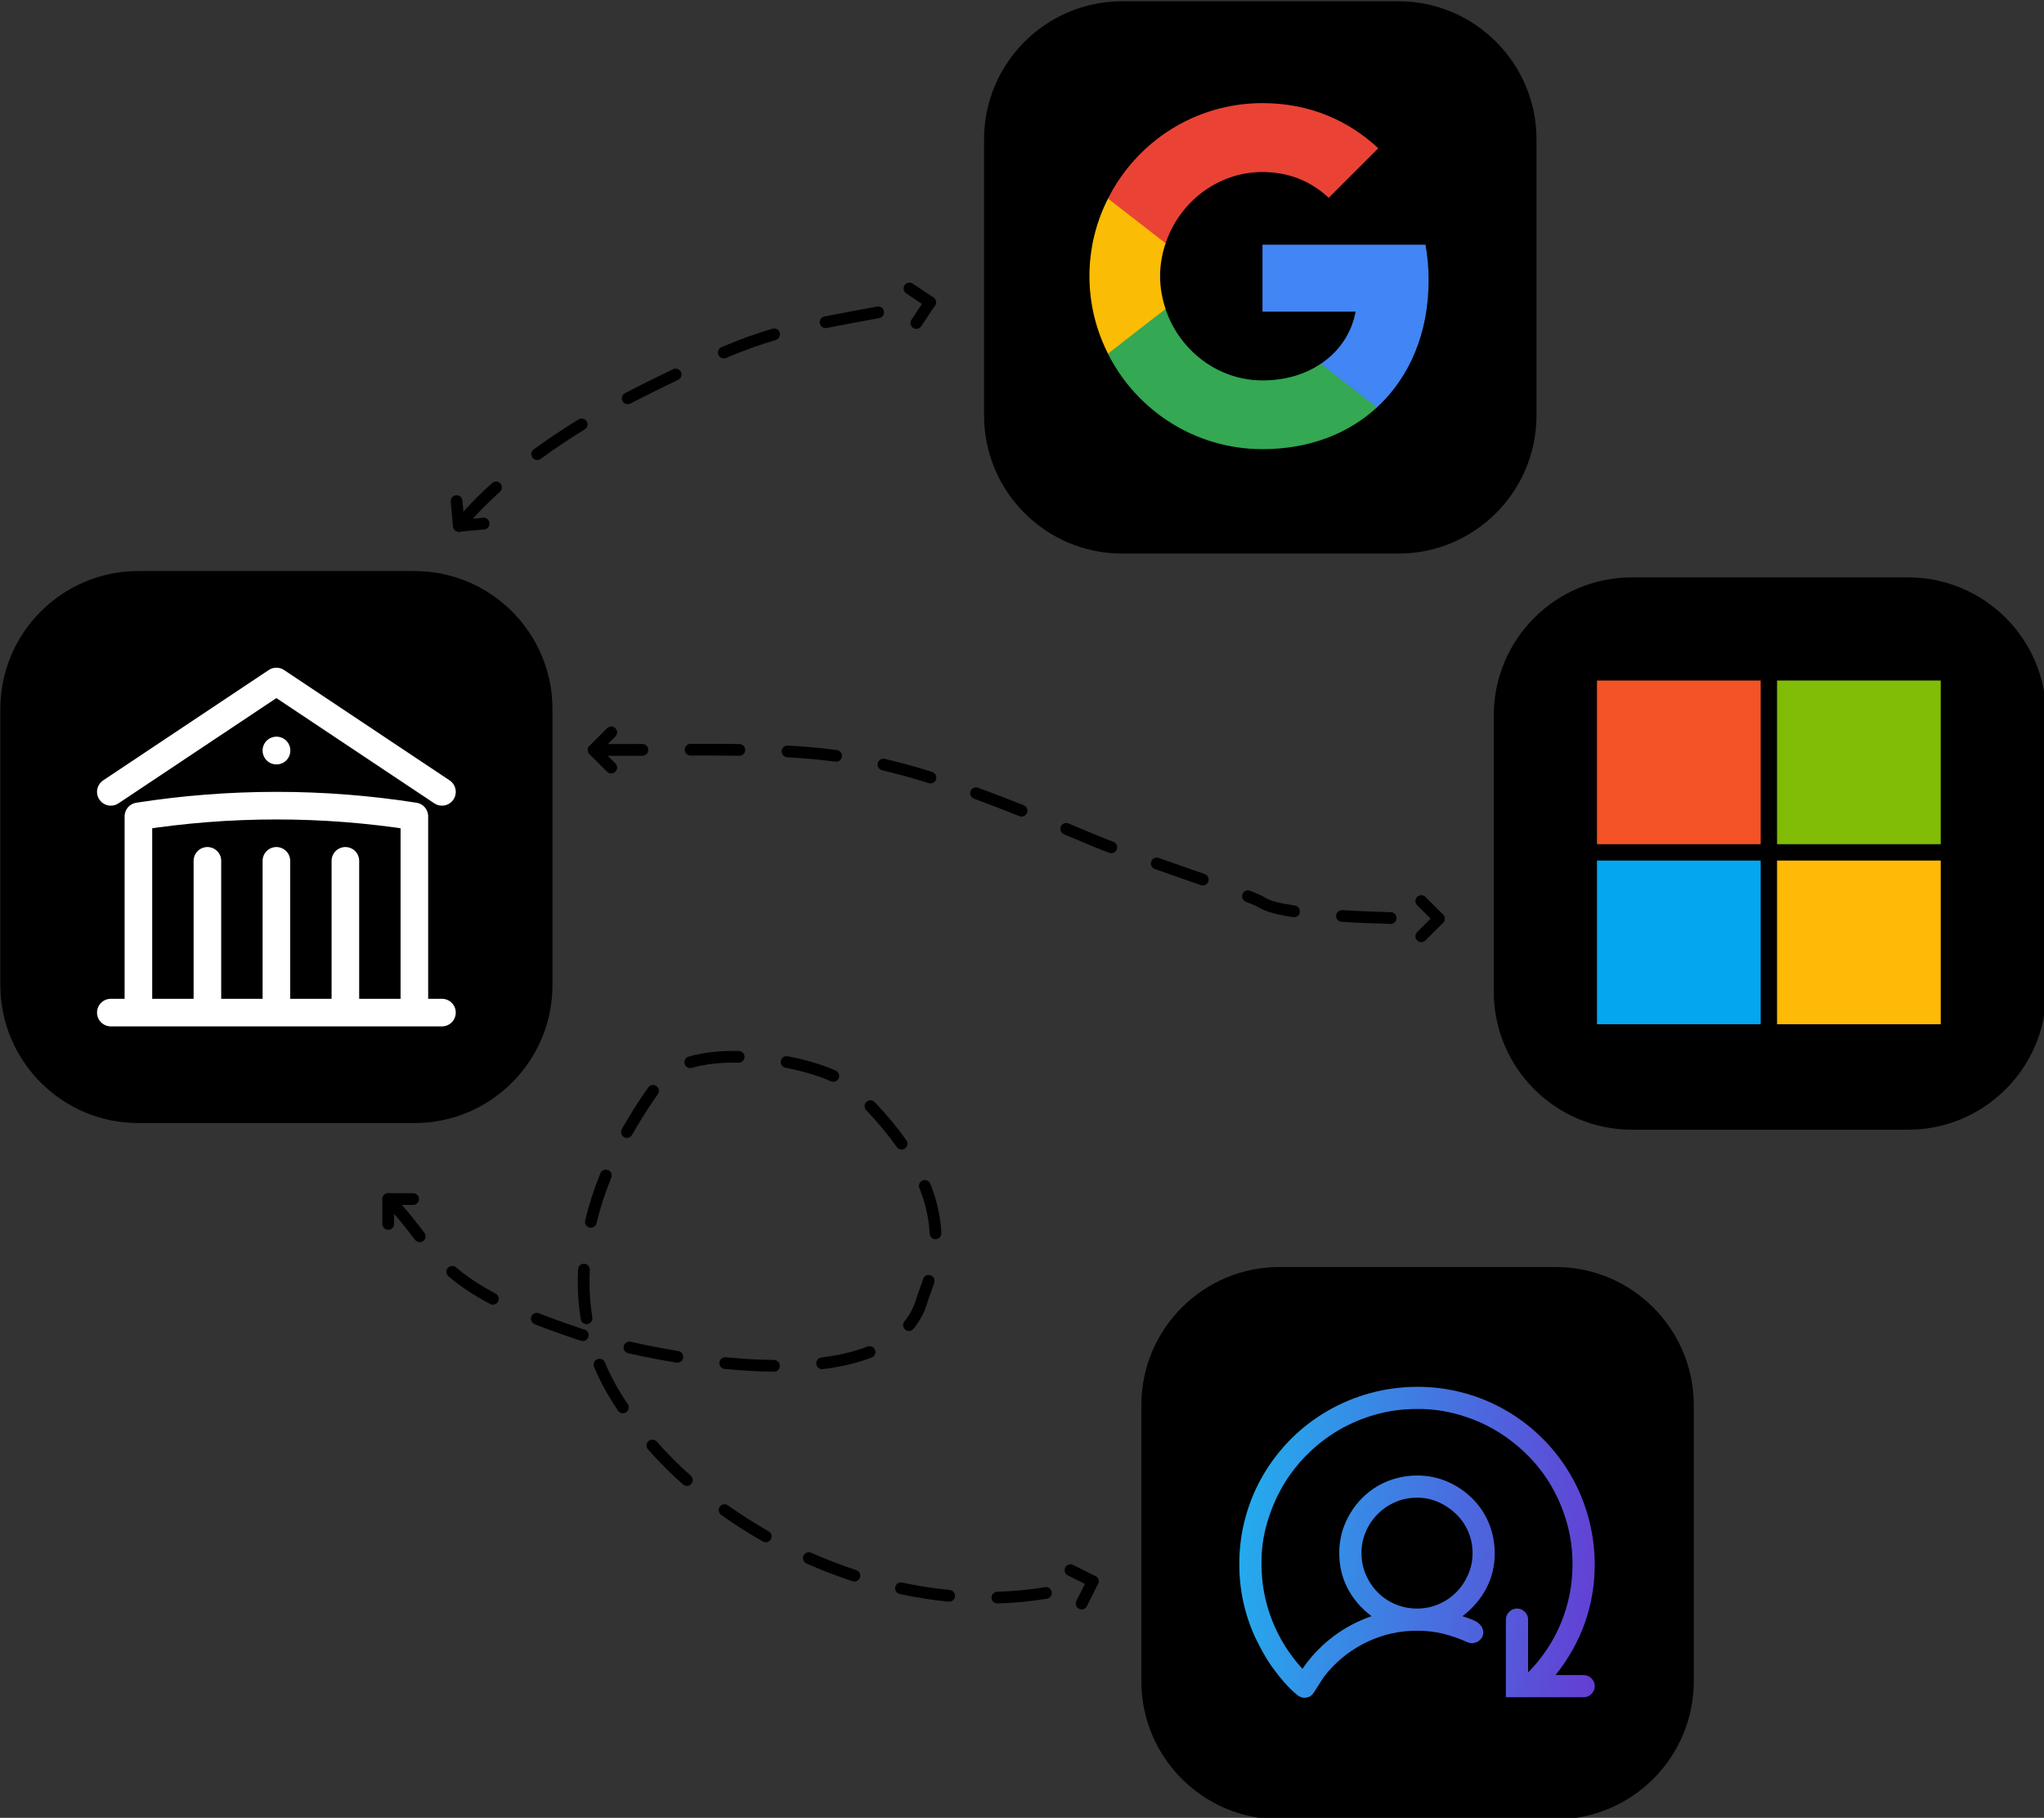 <?xml version="1.0" encoding="UTF-8" standalone="no"?>
<!DOCTYPE svg PUBLIC "-//W3C//DTD SVG 1.1//EN" "http://www.w3.org/Graphics/SVG/1.1/DTD/svg11.dtd">
<svg width="100%" height="100%" viewBox="0 0 697 620" version="1.1" xmlns="http://www.w3.org/2000/svg" xmlns:xlink="http://www.w3.org/1999/xlink" xml:space="preserve" xmlns:serif="http://www.serif.com/" style="fill-rule:evenodd;clip-rule:evenodd;stroke-linecap:round;stroke-linejoin:round;">
    <rect x="0" y="0" width="697" height="620" fill="#333333" stroke="none"/>
    <g transform="matrix(1,0,0,1,-1056.62,-239.137)">
        <g transform="matrix(0.631,0,0,0.631,893.45,105.779)">
            <path d="M557.151,594.588L557.151,743.779C557.151,784.949 523.726,818.374 482.556,818.374L333.365,818.374C292.195,818.374 258.77,784.949 258.77,743.779L258.77,594.588C258.77,553.418 292.195,519.993 333.365,519.993L482.556,519.993C523.726,519.993 557.151,553.418 557.151,594.588Z"/>
            <g transform="matrix(9.942,0,0,9.942,288.651,549.875)">
                <path d="M12,21L12,12.75M15.75,21L15.75,12.75M8.25,21L8.25,12.75M3,9L12,3L21,9M19.5,21L19.5,10.332C17.019,9.944 14.511,9.749 12,9.75C9.449,9.75 6.944,9.95 4.5,10.332L4.5,21M3,21L21,21M12,6.75L12.008,6.75L12.008,6.758L12,6.758L12,6.75Z" style="fill:none;fill-rule:nonzero;stroke:white;stroke-width:1.5px;"/>
            </g>
        </g>
        <g transform="matrix(0.958,0,0,0.958,653.178,337.537)">
            <g transform="matrix(0.659,0,0,0.659,782.3,-239.833)">
                <path d="M557.151,594.588L557.151,743.779C557.151,784.949 523.726,818.374 482.556,818.374L333.365,818.374C292.195,818.374 258.77,784.949 258.77,743.779L258.77,594.588C258.77,553.418 292.195,519.993 333.365,519.993L482.556,519.993C523.726,519.993 557.151,553.418 557.151,594.588Z"/>
            </g>
            <g transform="matrix(0.856,0,0,0.856,382.372,-139.443)">
                <g transform="matrix(6.807,0,0,6.807,702.542,319.137)">
                    <rect x="1" y="1" width="10" height="10" style="fill:rgb(243,83,37);fill-rule:nonzero;"/>
                </g>
                <g transform="matrix(6.807,0,0,6.807,702.542,319.137)">
                    <rect x="12" y="1" width="10" height="10" style="fill:rgb(129,188,6);fill-rule:nonzero;"/>
                </g>
                <g transform="matrix(6.807,0,0,6.807,702.542,319.137)">
                    <rect x="1" y="12" width="10" height="10" style="fill:rgb(5,166,240);fill-rule:nonzero;"/>
                </g>
                <g transform="matrix(6.807,0,0,6.807,702.542,319.137)">
                    <rect x="12" y="12" width="10" height="10" style="fill:rgb(255,186,8);fill-rule:nonzero;"/>
                </g>
            </g>
        </g>
        <g transform="matrix(0.958,0,0,0.958,459.689,-165.722)">
            <g transform="matrix(0.659,0,0,0.659,802.848,80.381)">
                <path d="M557.151,594.588L557.151,743.779C557.151,784.949 523.726,818.374 482.556,818.374L333.365,818.374C292.195,818.374 258.77,784.949 258.77,743.779L258.77,594.588C258.77,553.418 292.195,519.993 333.365,519.993L482.556,519.993C523.726,519.993 557.151,553.418 557.151,594.588Z"/>
            </g>
            <g transform="matrix(0.871,0,0,0.871,178.913,7.039)">
                <g transform="matrix(6.429,0,0,6.429,948.765,512.838)">
                    <path d="M22.56,12.25C22.56,11.47 22.49,10.72 22.36,10L12,10L12,14.26L17.92,14.26C17.66,15.63 16.88,16.79 15.71,17.57L15.71,20.34L19.28,20.34C21.36,18.42 22.56,15.6 22.56,12.25Z" style="fill:rgb(66,133,244);fill-rule:nonzero;"/>
                </g>
                <g transform="matrix(6.429,0,0,6.429,948.765,512.838)">
                    <path d="M12,23C14.97,23 17.46,22.02 19.28,20.34L15.71,17.57C14.73,18.23 13.48,18.63 12,18.63C9.14,18.63 6.71,16.7 5.84,14.1L2.18,14.1L2.18,16.94C3.99,20.53 7.7,23 12,23Z" style="fill:rgb(52,168,83);fill-rule:nonzero;"/>
                </g>
                <g transform="matrix(6.429,0,0,6.429,948.765,512.838)">
                    <path d="M5.84,14.09C5.62,13.43 5.49,12.73 5.49,12C5.49,11.27 5.62,10.57 5.84,9.91L5.84,7.07L2.18,7.07C1.43,8.55 1,10.22 1,12C1,13.78 1.43,15.45 2.18,16.93L5.03,14.71L5.84,14.09Z" style="fill:rgb(251,188,5);fill-rule:nonzero;"/>
                </g>
                <g transform="matrix(6.429,0,0,6.429,948.765,512.838)">
                    <path d="M12,5.38C13.62,5.38 15.06,5.94 16.21,7.02L19.36,3.87C17.45,2.09 14.97,1 12,1C7.7,1 3.99,3.47 2.18,7.07L5.84,9.91C6.71,7.31 9.14,5.38 12,5.38Z" style="fill:rgb(234,67,53);fill-rule:nonzero;"/>
                </g>
            </g>
        </g>
        <g transform="matrix(0.958,0,0,0.958,207.337,108.499)">
            <g transform="matrix(0.659,0,0,0.659,1122.25,244.769)">
                <path d="M557.151,594.588L557.151,743.779C557.151,784.949 523.726,818.374 482.556,818.374L333.365,818.374C292.195,818.374 258.77,784.949 258.77,743.779L258.77,594.588C258.77,553.418 292.195,519.993 333.365,519.993L482.556,519.993C523.726,519.993 557.151,553.418 557.151,594.588Z"/>
            </g>
            <g transform="matrix(2.343,0,0,2.343,1327.64,629.21)">
                <path d="M54,45.861C54,46.318 53.833,46.713 53.499,47.046C53.165,47.379 52.77,47.546 52.313,47.546L40.5,47.546L40.5,35.753C40.5,35.297 40.667,34.902 41.001,34.569C41.335,34.235 41.731,34.069 42.188,34.069C42.645,34.069 43.04,34.235 43.374,34.569C43.708,34.902 43.875,35.297 43.875,35.753L43.875,43.782C46.055,41.571 47.725,39.052 48.885,36.227C50.045,33.402 50.625,30.436 50.625,27.33C50.625,25.171 50.344,23.092 49.781,21.091C49.219,19.091 48.428,17.213 47.408,15.458C46.389,13.703 45.149,12.106 43.69,10.667C42.231,9.228 40.641,8 38.918,6.982C37.195,5.964 35.315,5.166 33.275,4.587C31.236,4.008 29.145,3.727 27,3.744C24.82,3.744 22.729,4.025 20.725,4.587C18.721,5.148 16.849,5.938 15.108,6.956C13.368,7.974 11.769,9.211 10.31,10.667C8.851,12.124 7.62,13.712 6.618,15.432C5.616,17.152 4.816,19.029 4.219,21.065C3.621,23.101 3.34,25.189 3.375,27.33C3.375,30.278 3.911,33.121 4.983,35.859C6.056,38.596 7.594,41.053 9.598,43.229C10.863,41.369 12.393,39.754 14.185,38.386C15.979,37.017 17.947,35.964 20.092,35.227C18.545,34.069 17.341,32.673 16.48,31.041C15.618,29.409 15.188,27.611 15.188,25.645C15.188,24.013 15.495,22.486 16.11,21.065C16.726,19.644 17.569,18.389 18.642,17.301C19.714,16.213 20.962,15.37 22.386,14.774C23.81,14.177 25.348,13.87 27,13.852C28.635,13.852 30.164,14.16 31.588,14.774C33.012,15.388 34.269,16.23 35.358,17.301C36.448,18.371 37.292,19.617 37.89,21.039C38.487,22.46 38.795,23.996 38.813,25.645C38.813,27.593 38.382,29.383 37.521,31.015C36.659,32.647 35.455,34.051 33.908,35.227C34.207,35.332 34.541,35.446 34.91,35.569C35.279,35.692 35.622,35.841 35.939,36.017C36.255,36.192 36.519,36.42 36.73,36.701C36.94,36.982 37.055,37.306 37.072,37.675C37.072,38.131 36.905,38.517 36.571,38.833C36.237,39.149 35.842,39.316 35.385,39.333C35.121,39.333 34.875,39.281 34.647,39.175C33.381,38.614 32.142,38.184 30.929,37.885C29.716,37.587 28.406,37.438 27,37.438C24.381,37.438 21.902,37.982 19.565,39.07C17.227,40.158 15.205,41.685 13.5,43.65C13.078,44.142 12.709,44.642 12.393,45.151C12.076,45.66 11.742,46.186 11.391,46.73C11.197,47.028 10.995,47.248 10.784,47.388C10.573,47.529 10.283,47.607 9.914,47.625C9.51,47.625 9.132,47.476 8.78,47.178C8.112,46.634 7.471,46.011 6.855,45.309C6.24,44.607 5.66,43.878 5.115,43.124C4.57,42.369 4.069,41.58 3.612,40.755C3.155,39.93 2.742,39.131 2.373,38.359C0.791,34.867 0,31.191 0,27.33C0,24.856 0.316,22.469 0.949,20.17C1.582,17.871 2.487,15.721 3.665,13.721C4.843,11.72 6.249,9.904 7.884,8.272C9.519,6.64 11.347,5.236 13.368,4.06C15.39,2.884 17.543,1.981 19.828,1.349C22.113,0.717 24.504,0.393 27,0.375C29.479,0.375 31.869,0.691 34.172,1.323C36.475,1.954 38.628,2.858 40.632,4.034C42.636,5.21 44.455,6.614 46.09,8.246C47.725,9.878 49.131,11.703 50.309,13.721C51.486,15.739 52.392,17.889 53.024,20.17C53.657,22.451 53.982,24.838 54,27.33C54,30.454 53.499,33.428 52.497,36.253C51.495,39.079 50.01,41.72 48.041,44.177L52.313,44.177C52.77,44.177 53.165,44.343 53.499,44.677C53.833,45.01 54,45.405 54,45.861ZM18.563,25.645C18.563,26.803 18.782,27.891 19.222,28.909C19.661,29.927 20.259,30.822 21.015,31.594C21.77,32.366 22.667,32.972 23.704,33.411C24.741,33.849 25.84,34.069 27,34.069C28.16,34.069 29.25,33.849 30.27,33.411C31.289,32.972 32.177,32.375 32.933,31.621C33.689,30.866 34.295,29.971 34.752,28.936C35.209,27.9 35.438,26.803 35.438,25.645C35.438,24.487 35.218,23.399 34.778,22.381C34.339,21.363 33.732,20.477 32.959,19.723C32.185,18.968 31.289,18.363 30.27,17.906C29.25,17.45 28.16,17.222 27,17.222C25.84,17.222 24.75,17.441 23.731,17.88C22.711,18.319 21.815,18.924 21.041,19.696C20.268,20.468 19.661,21.363 19.222,22.381C18.782,23.399 18.563,24.487 18.563,25.645Z" style="fill:url(#_Linear1);fill-rule:nonzero;"/>
            </g>
        </g>
        <g transform="matrix(6.156,0,0,6.156,1364.38,615.953)">
            <rect x="1" y="1" width="22" height="22" style="fill:none;fill-rule:nonzero;"/>
        </g>
        <g transform="matrix(0.958,0,0,0.958,471.799,118.32)">
            <g transform="matrix(1.044,-0,-0,1.044,610.762,126.175)">
                <path d="M155.385,170.816L156.153,179.267L164.604,178.498" style="fill:none;stroke:black;stroke-width:4px;stroke-linejoin:miter;stroke-miterlimit:10;"/>
                <path d="M309.779,98.316L316.839,103.023L312.132,110.083" style="fill:none;stroke:black;stroke-width:4px;stroke-linejoin:miter;stroke-miterlimit:10;"/>
                <path d="M154.692,177.901C154.714,177.871 154.737,177.842 154.762,177.812C156.527,175.696 160.524,170.956 167.502,164.67C168.322,163.931 169.588,163.997 170.326,164.817C171.065,165.638 170.999,166.903 170.179,167.642C163.418,173.733 159.544,178.323 157.834,180.374C157.81,180.403 157.785,180.431 157.759,180.458C157.737,180.488 157.714,180.518 157.69,180.547C156.983,181.395 155.721,181.51 154.873,180.803C154.025,180.096 153.91,178.834 154.617,177.986C154.641,177.957 154.666,177.929 154.692,177.901ZM181.767,153.138C181.796,153.114 181.826,153.09 181.857,153.068C186.275,149.841 191.297,146.445 196.982,142.959C197.923,142.382 199.155,142.678 199.732,143.619C200.309,144.56 200.014,145.792 199.073,146.369C193.489,149.793 188.556,153.129 184.216,156.298C184.186,156.32 184.155,156.341 184.124,156.361C184.096,156.385 184.066,156.408 184.036,156.43C183.145,157.082 181.893,156.888 181.241,155.997C180.589,155.107 180.783,153.854 181.673,153.202C181.704,153.18 181.735,153.158 181.767,153.138ZM212.894,133.959C212.926,133.94 212.96,133.921 212.993,133.904C214.484,133.125 216.008,132.347 217.566,131.567C221.797,129.452 225.65,127.554 229.199,125.845C230.194,125.366 231.39,125.785 231.869,126.779C232.348,127.773 231.93,128.97 230.935,129.449C227.402,131.15 223.566,133.039 219.355,135.145C217.818,135.914 216.314,136.682 214.844,137.449C214.811,137.467 214.778,137.483 214.744,137.498C214.712,137.517 214.679,137.536 214.646,137.553C213.668,138.065 212.458,137.686 211.947,136.708C211.435,135.73 211.814,134.52 212.792,134.009C212.826,133.991 212.86,133.974 212.894,133.959ZM245.803,118.278C245.837,118.261 245.871,118.245 245.907,118.231C252.293,115.546 257.699,113.615 263.077,112.042C264.136,111.732 265.248,112.34 265.558,113.4C265.868,114.459 265.26,115.571 264.2,115.881C258.956,117.415 253.685,119.3 247.457,121.918C247.422,121.933 247.387,121.946 247.352,121.958C247.319,121.975 247.285,121.99 247.251,122.005C246.233,122.433 245.06,121.956 244.631,120.939C244.202,119.921 244.68,118.747 245.697,118.319C245.732,118.304 245.767,118.29 245.803,118.278ZM280.91,107.841C280.947,107.832 280.983,107.824 281.021,107.816C286.133,106.809 291.879,105.765 298.763,104.476C299.848,104.273 300.894,104.989 301.097,106.074C301.3,107.159 300.584,108.205 299.499,108.408C292.63,109.694 286.896,110.736 281.794,111.741C281.757,111.748 281.72,111.754 281.683,111.76C281.647,111.769 281.61,111.777 281.574,111.784C280.491,111.998 279.438,111.293 279.224,110.21C279.01,109.127 279.716,108.074 280.798,107.86C280.836,107.853 280.873,107.846 280.91,107.841ZM317.231,104.984C316.149,105.2 315.094,104.497 314.878,103.415C314.661,102.333 315.364,101.278 316.447,101.062C317.529,100.845 318.584,101.548 318.8,102.631C319.017,103.713 318.314,104.768 317.231,104.984Z"/>
            </g>
        </g>
        <g transform="matrix(0.958,0,0,0.958,455.908,124.895)">
            <g transform="matrix(1.044,-0,-0,1.044,627.358,119.308)">
                <path d="M140.55,408.834L132.064,408.834L132.064,417.32" style="fill:none;stroke:black;stroke-width:4px;stroke-linejoin:miter;stroke-miterlimit:10;"/>
                <path d="M364.684,535.392L372.273,539.187L368.478,546.776" style="fill:none;stroke:black;stroke-width:4px;stroke-linejoin:miter;stroke-miterlimit:10;"/>
                <path d="M133.551,407.497C133.577,407.52 133.602,407.544 133.627,407.569C138.138,412.103 141.276,416.291 144.392,420.321C145.067,421.194 144.907,422.451 144.034,423.126C143.16,423.802 141.903,423.641 141.228,422.768C138.205,418.859 135.168,414.789 130.792,410.391C130.768,410.367 130.745,410.343 130.723,410.318C130.698,410.295 130.674,410.272 130.65,410.249C129.87,409.468 129.87,408.201 130.65,407.42C131.431,406.64 132.698,406.64 133.479,407.42C133.504,407.445 133.528,407.471 133.551,407.497ZM155.266,432.2C155.292,432.22 155.318,432.24 155.343,432.262C158.767,435.157 163.013,438.065 168.689,441.071C169.664,441.588 170.036,442.8 169.52,443.775C169.003,444.75 167.791,445.123 166.816,444.606C160.836,441.438 156.367,438.367 152.76,435.316C152.733,435.293 152.706,435.269 152.681,435.245C152.653,435.224 152.625,435.202 152.598,435.178C151.758,434.463 151.656,433.199 152.372,432.359C153.088,431.519 154.351,431.418 155.192,432.133C155.217,432.155 155.242,432.177 155.266,432.2ZM183.555,447.819C183.587,447.83 183.619,447.841 183.651,447.854C187.753,449.476 192.331,451.137 197.463,452.847C197.951,453.01 198.465,453.177 199.005,453.347C200.058,453.68 200.643,454.804 200.31,455.857C199.978,456.909 198.854,457.494 197.801,457.162C197.24,456.984 196.705,456.811 196.198,456.642C190.99,454.906 186.344,453.22 182.18,451.574C182.148,451.561 182.116,451.547 182.085,451.533C182.052,451.522 182.019,451.51 181.987,451.497C180.961,451.09 180.458,449.927 180.865,448.901C181.272,447.875 182.435,447.372 183.461,447.779C183.493,447.791 183.524,447.805 183.555,447.819ZM214.844,457.533C214.877,457.539 214.91,457.545 214.944,457.553C219.84,458.655 225.262,459.73 230.975,460.664C232.064,460.842 232.804,461.872 232.626,462.961C232.448,464.05 231.419,464.79 230.329,464.612C224.533,463.664 219.032,462.574 214.065,461.455C214.031,461.448 213.998,461.439 213.965,461.43C213.931,461.424 213.897,461.417 213.863,461.41C212.786,461.166 212.11,460.095 212.353,459.018C212.596,457.941 213.668,457.265 214.745,457.508C214.778,457.516 214.811,457.524 214.844,457.533ZM247.255,462.799C247.289,462.801 247.323,462.803 247.357,462.807C252.77,463.326 258.243,463.651 263.606,463.699C264.71,463.709 265.598,464.613 265.588,465.717C265.578,466.821 264.674,467.709 263.57,467.699C258.093,467.65 252.504,467.319 246.975,466.788C246.94,466.785 246.906,466.781 246.872,466.776C246.838,466.774 246.803,466.772 246.768,466.768C245.67,466.662 244.864,465.684 244.971,464.585C245.077,463.486 246.056,462.681 247.154,462.787C247.188,462.79 247.222,462.795 247.255,462.799ZM279.858,462.852C279.891,462.846 279.925,462.841 279.958,462.837C285.59,462.123 290.84,460.938 295.444,459.142C296.472,458.741 297.633,459.251 298.034,460.279C298.435,461.308 297.926,462.468 296.897,462.869C292.01,464.775 286.439,466.048 280.461,466.805C280.426,466.809 280.391,466.813 280.356,466.816C280.322,466.822 280.287,466.827 280.252,466.831C279.157,466.968 278.157,466.189 278.021,465.094C277.884,463.998 278.663,462.998 279.758,462.862C279.792,462.858 279.825,462.854 279.858,462.852ZM308.12,450.492C308.138,450.466 308.157,450.441 308.177,450.417C309.957,448.202 311.305,445.649 312.142,442.718C312.576,441.199 313.513,438.98 314.436,436.105C314.774,435.054 315.901,434.475 316.952,434.813C318.003,435.15 318.582,436.277 318.245,437.328C317.339,440.15 316.414,442.326 315.989,443.816C314.998,447.284 313.4,450.303 311.295,452.923C311.271,452.952 311.247,452.98 311.222,453.008C311.201,453.037 311.178,453.067 311.154,453.096C310.456,453.95 309.194,454.076 308.34,453.377C307.486,452.679 307.359,451.418 308.058,450.563C308.078,450.539 308.099,450.515 308.12,450.492ZM320.638,420.323C320.642,420.359 320.644,420.395 320.646,420.431C320.694,421.533 319.838,422.468 318.735,422.516C317.632,422.564 316.698,421.708 316.65,420.605C316.648,420.572 316.648,420.539 316.648,420.507C316.645,420.474 316.642,420.442 316.641,420.409C316.422,415.87 315.434,410.748 313.167,405.084C312.756,404.06 313.255,402.895 314.28,402.484C315.305,402.074 316.47,402.573 316.88,403.598C319.339,409.739 320.399,415.295 320.636,420.216C320.638,420.252 320.639,420.288 320.638,420.323ZM308.676,388.733C308.697,388.761 308.718,388.789 308.738,388.818C309.371,389.722 309.15,390.971 308.246,391.603C307.341,392.236 306.093,392.015 305.461,391.111C305.441,391.083 305.423,391.055 305.405,391.027C305.385,391.001 305.365,390.974 305.345,390.946C302.564,386.991 299.165,382.85 295.036,378.533C294.273,377.735 294.302,376.468 295.099,375.705C295.897,374.942 297.164,374.971 297.927,375.768C302.21,380.247 305.733,384.543 308.617,388.646C308.638,388.675 308.657,388.704 308.676,388.733ZM284.539,364.994C284.572,365.007 284.605,365.021 284.638,365.035C285.644,365.491 286.091,366.677 285.636,367.682C285.18,368.688 283.994,369.135 282.989,368.68C282.959,368.666 282.929,368.652 282.901,368.637C282.87,368.625 282.84,368.613 282.81,368.599C278.767,366.794 273.386,365.194 267.509,364.057C266.425,363.847 265.716,362.797 265.925,361.714C266.135,360.63 267.185,359.92 268.269,360.13C274.482,361.331 280.167,363.038 284.441,364.947C284.475,364.962 284.507,364.977 284.539,364.994ZM251.484,358.328C251.519,358.327 251.554,358.327 251.59,358.327C252.693,358.348 253.573,359.261 253.552,360.364C253.531,361.468 252.619,362.347 251.515,362.327C251.481,362.326 251.448,362.324 251.415,362.322C251.381,362.323 251.348,362.324 251.314,362.323C245.656,362.231 240.202,362.742 235.633,364.102C234.576,364.417 233.461,363.814 233.146,362.756C232.831,361.698 233.434,360.583 234.492,360.268C239.412,358.803 245.284,358.225 251.379,358.324C251.414,358.324 251.449,358.326 251.484,358.328ZM220.661,370.86C220.68,370.831 220.699,370.802 220.719,370.773C221.355,369.871 222.603,369.654 223.506,370.289C224.408,370.925 224.625,372.174 223.99,373.076C223.97,373.104 223.95,373.131 223.929,373.158C223.911,373.186 223.892,373.215 223.873,373.243C220.565,377.952 217.686,382.53 215.191,386.972C214.65,387.934 213.43,388.277 212.468,387.736C211.505,387.195 211.163,385.975 211.704,385.013C214.26,380.461 217.21,375.769 220.599,370.943C220.62,370.915 220.64,370.887 220.661,370.86ZM204.38,400.125C204.392,400.093 204.404,400.06 204.417,400.028C204.834,399.006 206.003,398.515 207.025,398.932C208.047,399.349 208.538,400.517 208.121,401.539C208.108,401.571 208.094,401.601 208.08,401.632C208.069,401.663 208.057,401.695 208.044,401.726C205.864,407.096 204.248,412.219 203.095,417.078C202.841,418.152 201.762,418.818 200.688,418.563C199.614,418.308 198.949,417.23 199.203,416.155C200.399,411.112 202.075,405.795 204.338,400.221C204.352,400.189 204.366,400.157 204.38,400.125ZM196.794,432.881C196.794,432.846 196.795,432.811 196.797,432.776C196.852,431.673 197.792,430.823 198.895,430.878C199.997,430.934 200.847,431.874 200.792,432.976C200.79,433.01 200.788,433.043 200.784,433.076C200.785,433.109 200.784,433.143 200.782,433.177C200.502,439.069 200.889,444.41 201.659,449.158C201.835,450.248 201.094,451.276 200.005,451.453C198.915,451.629 197.887,450.888 197.71,449.799C196.9,444.803 196.492,439.185 196.787,432.986C196.788,432.951 196.791,432.916 196.794,432.881ZM205.989,464.629C206.003,464.659 206.016,464.689 206.029,464.72C207.945,469.384 209.872,472.594 210.843,474.211C211.765,475.748 212.729,477.268 213.734,478.77C214.348,479.688 214.101,480.931 213.184,481.545C212.266,482.158 211.023,481.912 210.409,480.994C209.368,479.437 208.368,477.862 207.413,476.269C206.387,474.56 204.353,471.168 202.329,466.24C202.316,466.207 202.303,466.174 202.291,466.141C202.277,466.11 202.262,466.077 202.249,466.044C201.833,465.022 202.324,463.854 203.347,463.438C204.369,463.021 205.537,463.513 205.953,464.535C205.966,464.566 205.978,464.597 205.989,464.629ZM223.689,491.642C223.713,491.666 223.736,491.691 223.759,491.717C227.302,495.715 231.136,499.543 235.217,503.176C236.042,503.91 236.115,505.175 235.381,505.999C234.647,506.824 233.382,506.897 232.558,506.164C228.357,502.425 224.412,498.485 220.765,494.369C220.742,494.343 220.719,494.317 220.698,494.289C220.673,494.265 220.65,494.239 220.626,494.213C219.896,493.386 219.974,492.121 220.801,491.39C221.628,490.659 222.893,490.738 223.624,491.565C223.647,491.59 223.668,491.616 223.689,491.642ZM247.99,513.35C248.019,513.368 248.047,513.387 248.075,513.406C252.462,516.527 257.041,519.444 261.773,522.133C262.732,522.679 263.069,523.901 262.523,524.86C261.978,525.82 260.756,526.156 259.796,525.611C254.947,522.854 250.253,519.865 245.756,516.666C245.728,516.646 245.7,516.625 245.673,516.603C245.644,516.585 245.615,516.565 245.586,516.545C244.688,515.904 244.479,514.654 245.12,513.755C245.761,512.857 247.011,512.647 247.909,513.288C247.937,513.308 247.964,513.329 247.99,513.35ZM276.37,529.496C276.401,529.508 276.432,529.521 276.463,529.535C281.42,531.728 286.487,533.677 291.627,535.36C292.676,535.704 293.249,536.834 292.906,537.883C292.562,538.932 291.432,539.505 290.383,539.162C285.115,537.437 279.923,535.44 274.845,533.192C274.813,533.178 274.782,533.164 274.751,533.148C274.719,533.136 274.686,533.122 274.655,533.108C273.646,532.66 273.19,531.477 273.638,530.469C274.086,529.46 275.269,529.004 276.278,529.452C276.309,529.466 276.34,529.481 276.37,529.496ZM307.396,539.63C307.429,539.636 307.462,539.642 307.496,539.649C312.815,540.785 318.169,541.626 323.519,542.149C324.618,542.256 325.422,543.235 325.315,544.334C325.207,545.433 324.228,546.237 323.13,546.13C317.631,545.592 312.127,544.728 306.66,543.561C306.626,543.553 306.592,543.545 306.559,543.536C306.525,543.531 306.491,543.524 306.456,543.517C305.377,543.285 304.689,542.221 304.921,541.141C305.153,540.062 306.218,539.374 307.297,539.606C307.33,539.614 307.363,539.622 307.396,539.63ZM339.802,542.738C339.836,542.736 339.869,542.734 339.903,542.733C345.327,542.578 350.703,542.067 355.989,541.174C357.077,540.99 358.11,541.724 358.294,542.813C358.478,543.901 357.744,544.934 356.655,545.118C351.188,546.042 345.627,546.572 340.017,546.731C339.982,546.732 339.947,546.732 339.913,546.732C339.878,546.734 339.843,546.736 339.808,546.737C338.705,546.767 337.785,545.895 337.755,544.792C337.725,543.688 338.597,542.768 339.701,542.739C339.735,542.738 339.768,542.738 339.802,542.738ZM372.905,541.084C371.858,541.433 370.725,540.866 370.375,539.819C370.026,538.772 370.593,537.638 371.64,537.289C372.688,536.94 373.821,537.507 374.17,538.554C374.519,539.601 373.953,540.735 372.905,541.084Z"/>
            </g>
        </g>
        <g transform="matrix(1,0,0,1,1.096,-7.671)">
            <g transform="matrix(1,-0,-0,1,1055.53,246.808)">
                <path d="M208.421,249.789L202.421,255.789L208.421,261.789" style="fill:none;stroke:black;stroke-width:4px;stroke-linejoin:miter;stroke-miterlimit:10;"/>
                <path d="M484.648,307.324L490.648,313.324L484.648,319.324" style="fill:none;stroke:black;stroke-width:4px;stroke-linejoin:miter;stroke-miterlimit:10;"/>
                <path d="M202.524,253.791C202.557,253.79 202.592,253.789 202.626,253.789C208.466,253.788 213.922,253.771 219.048,253.751C220.152,253.747 221.051,254.64 221.055,255.743C221.06,256.847 220.167,257.747 219.063,257.751C213.933,257.771 208.472,257.788 202.626,257.789C202.592,257.789 202.558,257.788 202.524,257.786C202.49,257.788 202.455,257.789 202.421,257.789C201.317,257.789 200.421,256.893 200.421,255.789C200.421,254.685 201.317,253.789 202.421,253.789C202.455,253.789 202.49,253.79 202.524,253.791ZM235.584,253.694C235.618,253.692 235.653,253.691 235.687,253.691C241.616,253.68 247.061,253.692 252.147,253.761C253.251,253.776 254.135,254.684 254.12,255.788C254.105,256.892 253.197,257.776 252.093,257.761C247.026,257.692 241.601,257.68 235.695,257.691C235.66,257.691 235.626,257.69 235.592,257.689C235.558,257.69 235.524,257.691 235.49,257.691C234.386,257.694 233.488,256.799 233.486,255.695C233.483,254.591 234.378,253.694 235.482,253.691C235.516,253.691 235.55,253.692 235.584,253.694ZM268.754,254.29C268.788,254.29 268.822,254.291 268.857,254.293C274.627,254.616 280.039,255.1 285.368,255.816C286.462,255.964 287.231,256.971 287.083,258.065C286.936,259.159 285.929,259.928 284.835,259.781C279.606,259.077 274.295,258.603 268.634,258.287C268.6,258.285 268.566,258.282 268.532,258.279C268.498,258.278 268.465,258.277 268.43,258.275C267.328,258.215 266.483,257.271 266.544,256.168C266.604,255.066 267.549,254.221 268.651,254.282C268.685,254.283 268.72,254.286 268.754,254.29ZM301.809,258.841C301.843,258.847 301.877,258.854 301.911,258.862C306.988,260.05 312.239,261.504 317.887,263.286C318.939,263.618 319.524,264.742 319.192,265.795C318.86,266.847 317.736,267.433 316.683,267.1C311.139,265.352 305.984,263.923 301,262.757C300.966,262.749 300.934,262.74 300.901,262.731C300.868,262.725 300.835,262.718 300.802,262.71C299.727,262.46 299.057,261.384 299.307,260.309C299.557,259.234 300.634,258.564 301.709,258.815C301.743,258.822 301.776,258.831 301.809,258.841ZM333.607,268.694C333.64,268.704 333.672,268.715 333.705,268.727C338.483,270.486 343.581,272.449 349.089,274.64C350.114,275.048 350.616,276.212 350.208,277.238C349.8,278.263 348.636,278.765 347.61,278.357C342.137,276.179 337.071,274.228 332.323,272.481C332.291,272.469 332.259,272.456 332.228,272.443C332.196,272.433 332.163,272.422 332.131,272.41C331.095,272.029 330.563,270.879 330.944,269.843C331.325,268.807 332.475,268.275 333.511,268.656C333.544,268.668 333.576,268.68 333.607,268.694ZM364.427,280.885C364.459,280.896 364.491,280.908 364.523,280.922C367.783,282.273 371.174,283.691 374.708,285.179C375.931,285.694 377.624,286.347 379.662,287.104C380.697,287.488 381.225,288.64 380.841,289.675C380.457,290.71 379.305,291.238 378.27,290.854C376.166,290.073 374.418,289.397 373.156,288.866C369.629,287.381 366.245,285.965 362.991,284.617C362.959,284.604 362.928,284.59 362.897,284.575C362.865,284.564 362.833,284.551 362.802,284.538C361.782,284.116 361.297,282.945 361.719,281.925C362.142,280.905 363.313,280.42 364.333,280.843C364.365,280.856 364.396,280.87 364.427,280.885ZM395.198,292.648C395.23,292.657 395.263,292.668 395.295,292.679C400.406,294.469 405.795,296.346 410.805,298.119C411.846,298.487 412.392,299.631 412.023,300.672C411.655,301.712 410.511,302.258 409.471,301.89C404.464,300.118 399.08,298.242 393.973,296.454C393.941,296.443 393.909,296.431 393.877,296.418C393.845,296.408 393.812,296.398 393.779,296.386C392.738,296.022 392.188,294.88 392.553,293.838C392.918,292.796 394.06,292.246 395.102,292.611C395.134,292.623 395.166,292.635 395.198,292.648ZM426.393,303.851C426.426,303.862 426.458,303.874 426.491,303.887C428.989,304.883 430.747,305.691 431.481,306.181C433.227,307.345 436.903,308.156 441.546,308.846C442.638,309.008 443.392,310.026 443.23,311.118C443.068,312.21 442.05,312.965 440.958,312.803C435.539,311.998 431.3,310.867 429.263,309.509C428.64,309.094 427.13,308.448 425.01,307.603C424.978,307.59 424.947,307.577 424.917,307.563C424.885,307.552 424.853,307.541 424.822,307.528C423.796,307.121 423.293,305.957 423.7,304.931C424.107,303.905 425.271,303.403 426.297,303.81C426.33,303.823 426.361,303.837 426.393,303.851ZM457.827,310.417C457.86,310.417 457.894,310.418 457.929,310.42C463.523,310.765 469.219,310.978 474.272,311.11C475.376,311.139 476.248,312.058 476.219,313.162C476.19,314.265 475.271,315.137 474.168,315.109C469.071,314.976 463.326,314.76 457.683,314.413C457.648,314.411 457.614,314.408 457.58,314.404C457.546,314.404 457.511,314.402 457.476,314.4C456.375,314.332 455.536,313.382 455.604,312.28C455.673,311.178 456.623,310.339 457.725,310.408C457.759,310.41 457.793,310.413 457.827,310.417ZM490.648,315.324C489.544,315.324 488.648,314.428 488.648,313.324C488.648,312.221 489.544,311.324 490.648,311.324C491.751,311.324 492.648,312.221 492.648,313.324C492.648,314.428 491.751,315.324 490.648,315.324Z"/>
            </g>
        </g>
    </g>
    <defs>
        <linearGradient id="_Linear1" x1="0" y1="0" x2="1" y2="0" gradientUnits="userSpaceOnUse" gradientTransform="matrix(-71.528,-8.363,8.363,-71.528,69.188,39.467)"><stop offset="0" style="stop-color:rgb(118,33,205);stop-opacity:1"/><stop offset="1" style="stop-color:rgb(34,174,238);stop-opacity:1"/></linearGradient>
    </defs>
</svg>
